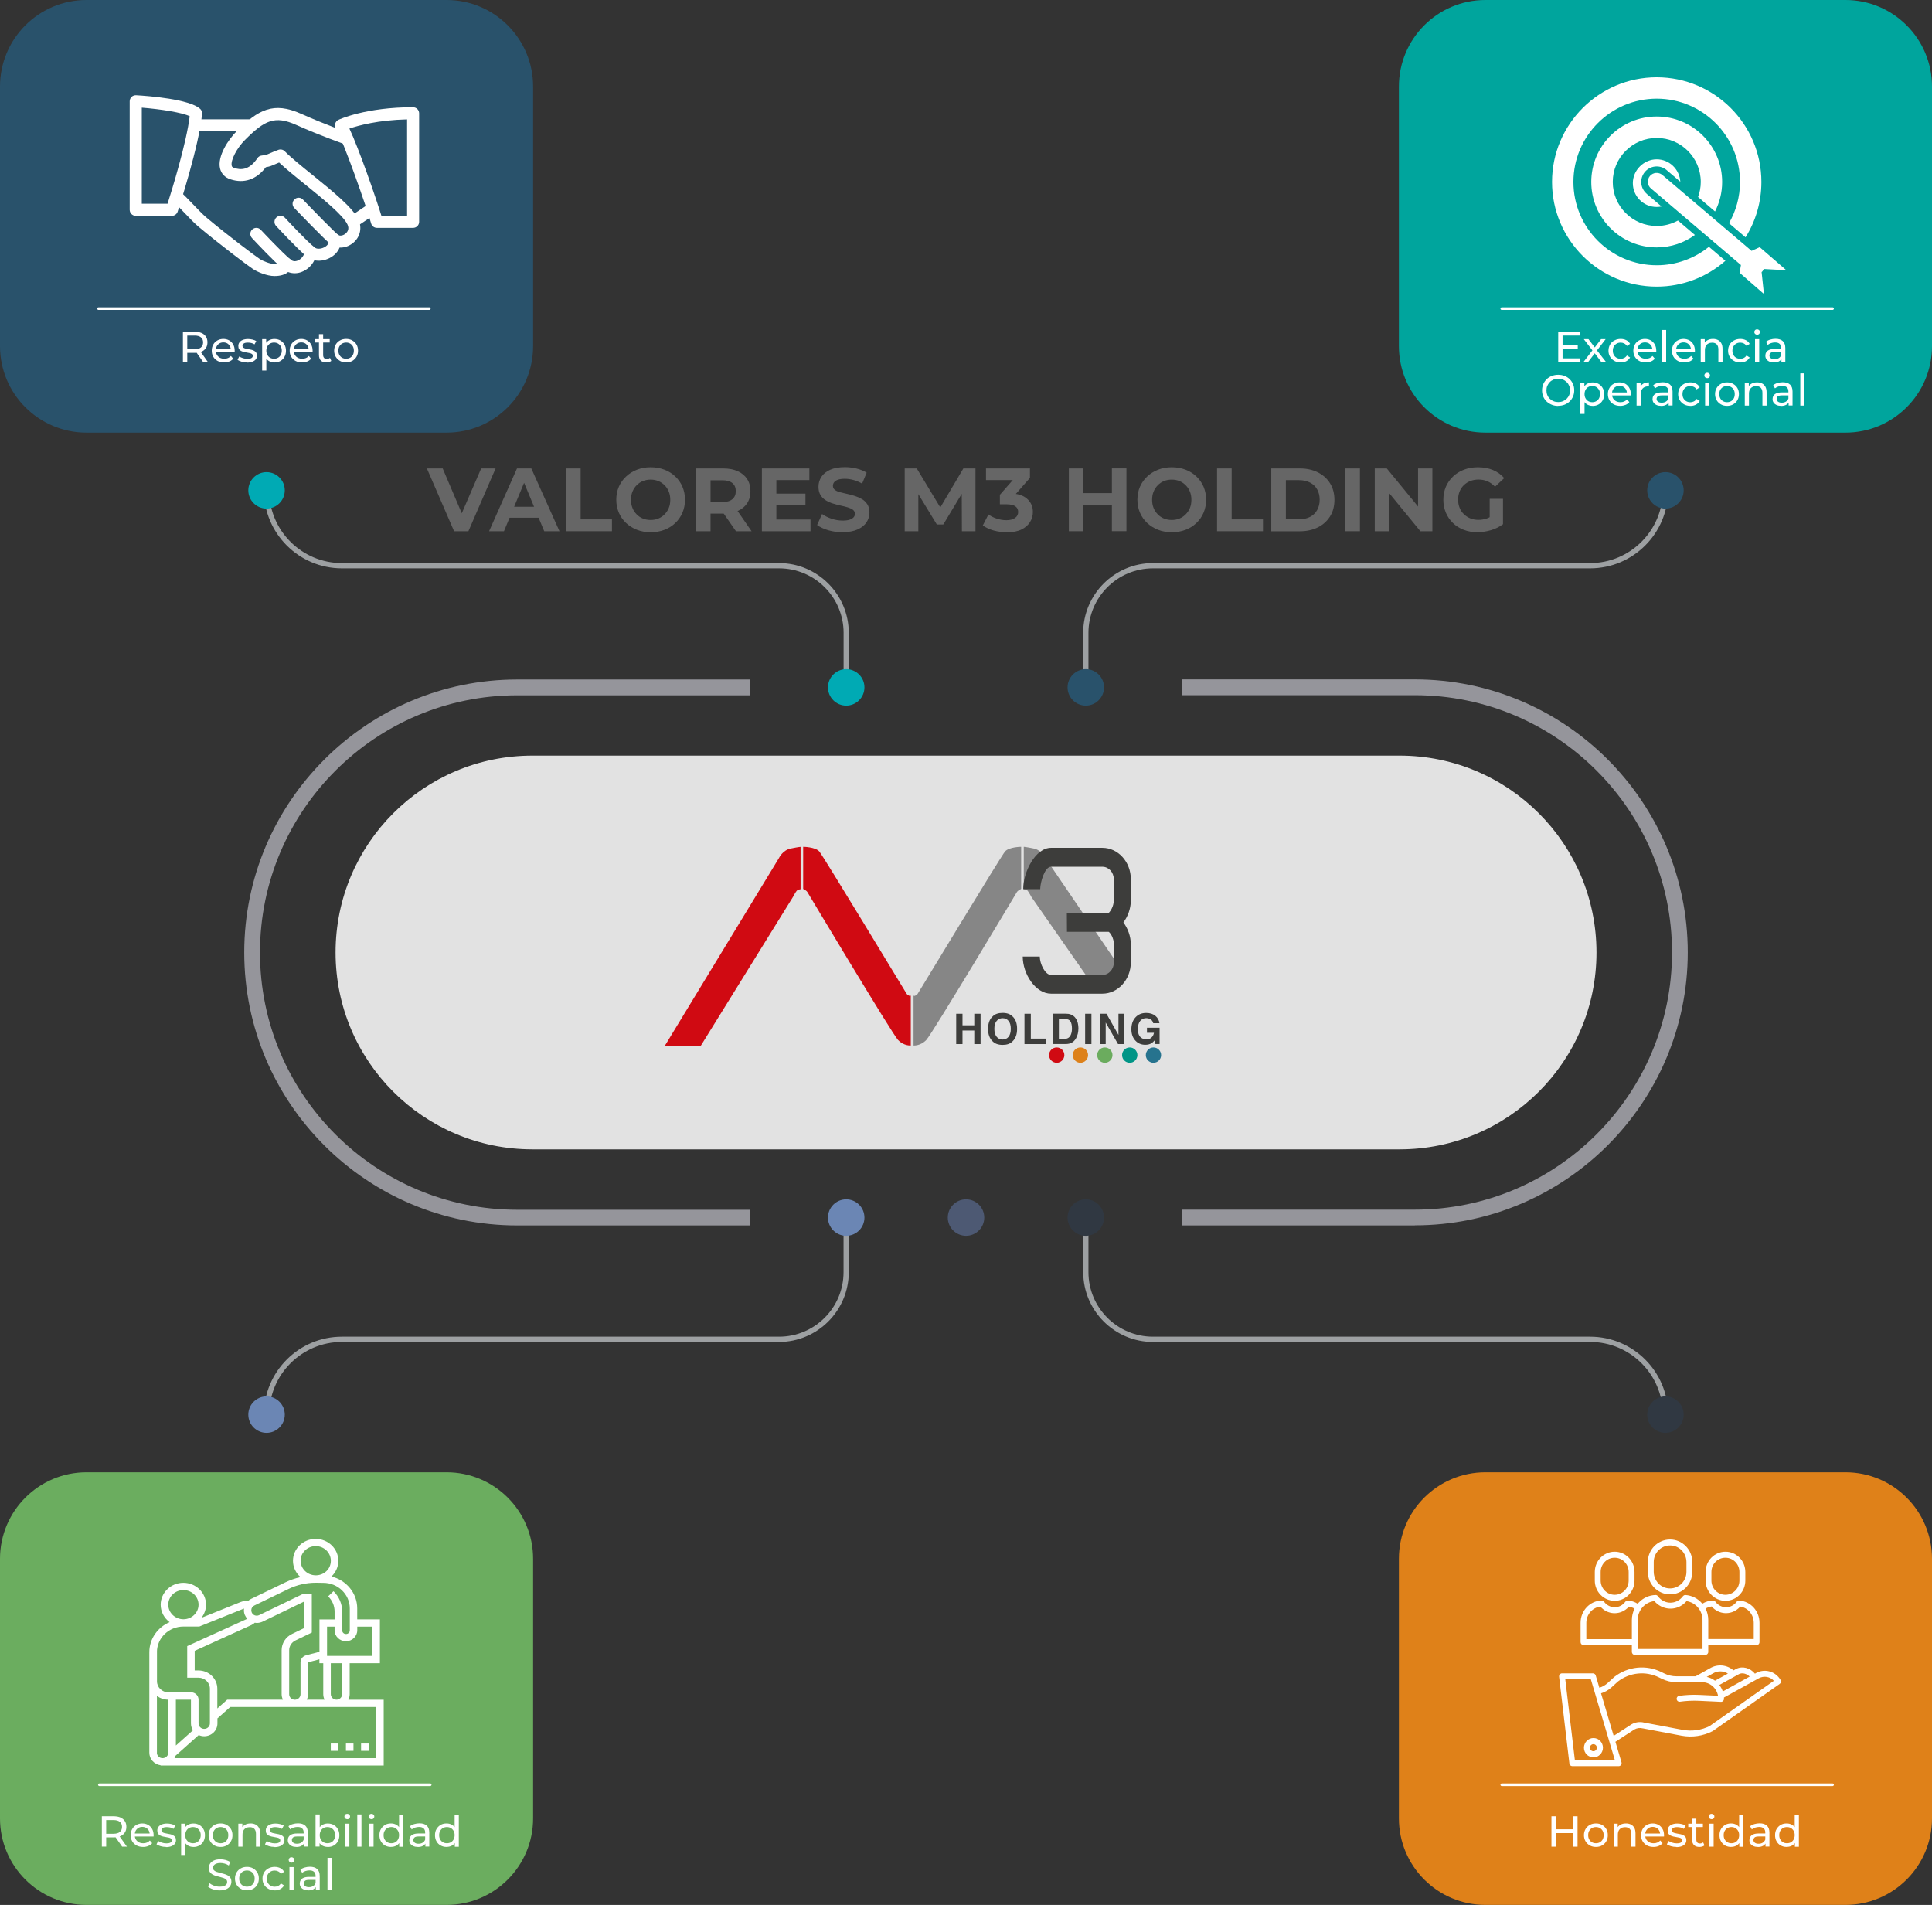 <svg xmlns="http://www.w3.org/2000/svg" id="Capa_2" viewBox="0 0 356.03 351.04"><rect x="0" y="0" width="356.03" height="351.04" fill="#333333" stroke="none"/><defs><style>.cls-1{fill:#4d5973;}.cls-2{fill:#9da0a2;}.cls-3{fill:#d00a12;}.cls-4{fill:#00aab4;}.cls-5{fill:#fff;}.cls-6{fill:#6bad5f;}.cls-7{fill:#29526b;}.cls-8{fill:#e2e2e2;}.cls-9{fill:#26738e;}.cls-10{fill:#95959b;}.cls-11{fill:#666;}.cls-12{fill:#303842;}.cls-13{fill:#3d3d3b;}.cls-14{fill:#868686;}.cls-15{fill:#6bac5e;}.cls-16{fill:#009586;}.cls-17{fill:#dd811a;}.cls-18{fill:#00a59d;}.cls-19{fill:#df8119;}.cls-20{fill:#6b86b4;}</style></defs><g id="Capa_1-2"><path class="cls-11" d="M83.68,97.89l-5.01-11.57h2.91l4.36,10.25h-1.7l4.43-10.25h2.66l-5.01,11.57h-2.65Z"></path><path class="cls-11" d="M90.13,97.89l5.14-11.57h2.64l5.19,11.57h-2.81l-4.25-10.22h1.08l-4.25,10.22h-2.74ZM92.72,95.41l.68-2.03h5.98l.69,2.03h-7.36Z"></path><path class="cls-11" d="M104.31,97.89v-11.57h2.69v9.39h5.77v2.18h-8.46Z"></path><path class="cls-11" d="M119.92,98.08c-.92,0-1.76-.15-2.53-.45-.77-.3-1.44-.72-2.02-1.26-.57-.54-1.02-1.17-1.33-1.9-.31-.73-.47-1.52-.47-2.38s.16-1.67.47-2.39c.31-.72.76-1.35,1.33-1.89.57-.54,1.24-.96,2.01-1.26.77-.3,1.61-.45,2.52-.45s1.75.15,2.52.44c.77.29,1.44.71,2.01,1.25.57.54,1.02,1.17,1.33,1.9.31.73.47,1.53.47,2.4s-.16,1.66-.47,2.39c-.31.73-.76,1.37-1.33,1.91-.57.54-1.24.96-2.01,1.25-.77.29-1.6.44-2.5.44ZM119.9,95.82c.52,0,.99-.09,1.43-.27.44-.18.82-.44,1.15-.78.33-.34.59-.73.77-1.17s.27-.94.27-1.5-.09-1.05-.27-1.5-.44-.84-.77-1.17c-.33-.34-.71-.6-1.15-.78-.44-.18-.91-.27-1.43-.27s-1,.09-1.44.27c-.44.18-.82.44-1.15.78-.33.34-.58.73-.76,1.17s-.27.94-.27,1.5.09,1.05.27,1.5.44.84.76,1.17c.32.34.71.6,1.15.78.44.18.92.27,1.44.27Z"></path><path class="cls-11" d="M128.25,97.89v-11.57h5.01c1.04,0,1.93.17,2.68.5.75.34,1.33.82,1.74,1.45.41.63.61,1.37.61,2.23s-.2,1.62-.61,2.24c-.41.62-.99,1.1-1.74,1.42-.75.33-1.64.49-2.68.49h-3.54l1.22-1.16v4.4h-2.69ZM130.94,93.79l-1.22-1.27h3.39c.82,0,1.43-.18,1.85-.53s.63-.85.63-1.49-.21-1.13-.63-1.48-1.04-.52-1.85-.52h-3.39l1.22-1.27v6.56ZM135.62,97.89l-2.91-4.2h2.88l2.91,4.2h-2.88Z"></path><path class="cls-11" d="M143.06,95.74h6.3v2.15h-8.96v-11.57h8.75v2.15h-6.08v7.27ZM142.86,90.96h5.57v2.1h-5.57v-2.1Z"></path><path class="cls-11" d="M155.31,98.08c-.93,0-1.82-.12-2.67-.37-.85-.25-1.54-.57-2.06-.97l.91-2.02c.49.35,1.07.64,1.75.87.68.23,1.37.34,2.07.34.53,0,.96-.06,1.28-.17.32-.11.56-.26.72-.44s.23-.39.23-.64c0-.31-.12-.55-.36-.74-.24-.18-.57-.33-.97-.45s-.84-.23-1.31-.33c-.47-.1-.95-.23-1.43-.38-.48-.15-.92-.35-1.32-.6s-.72-.57-.96-.98c-.24-.4-.36-.91-.36-1.51,0-.66.18-1.26.53-1.81.35-.55.89-.98,1.61-1.31.72-.32,1.63-.49,2.72-.49.73,0,1.45.09,2.16.26s1.33.43,1.86.76l-.84,2.02c-.52-.3-1.05-.52-1.6-.67s-1.08-.22-1.59-.22-.95.06-1.27.17c-.32.12-.55.27-.7.47-.15.2-.22.42-.22.66,0,.31.12.56.36.74.24.19.56.33.96.44.4.1.84.21,1.32.31.49.1.96.23,1.44.39.47.15.91.35,1.31.59.4.24.72.56.97.96s.37.9.37,1.5c0,.65-.18,1.25-.54,1.79-.36.54-.9.98-1.63,1.31-.73.33-1.64.5-2.73.5Z"></path><path class="cls-11" d="M166.72,97.89v-11.57h2.22l4.93,8.17h-1.17l4.83-8.17h2.23v11.57h-2.5l-.03-7.72h.5l-3.9,6.48h-1.19l-3.95-6.48h.54v7.72h-2.5Z"></path><path class="cls-11" d="M185.51,98.08c-.8,0-1.6-.11-2.38-.32-.78-.21-1.45-.53-2.02-.93l1.04-2.03c.44.32.95.58,1.53.77.58.19,1.17.29,1.78.29.67,0,1.2-.14,1.59-.41.38-.27.58-.64.58-1.1s-.17-.79-.51-1.04c-.34-.25-.89-.38-1.65-.38h-1.21v-1.75l3.21-3.67.3.96h-6.07v-2.15h8.1v1.74l-3.21,3.65-1.36-.78h.78c1.42,0,2.5.32,3.23.96.73.64,1.1,1.45,1.1,2.45,0,.66-.17,1.28-.52,1.85-.35.57-.87,1.03-1.58,1.38-.71.35-1.61.52-2.73.52Z"></path><path class="cls-11" d="M199.66,97.89h-2.69v-11.57h2.69v11.57ZM205.1,93.14h-5.65v-2.27h5.65v2.27ZM204.9,86.31h2.68v11.57h-2.68v-11.57Z"></path><path class="cls-11" d="M215.95,98.08c-.92,0-1.76-.15-2.53-.45-.77-.3-1.44-.72-2.02-1.26-.57-.54-1.02-1.17-1.33-1.9-.31-.73-.47-1.52-.47-2.38s.16-1.67.47-2.39c.31-.72.76-1.35,1.33-1.89.57-.54,1.24-.96,2.01-1.26.77-.3,1.61-.45,2.52-.45s1.75.15,2.52.44c.77.29,1.44.71,2.01,1.25.57.54,1.02,1.17,1.33,1.9.31.73.47,1.53.47,2.4s-.16,1.66-.47,2.39c-.31.73-.76,1.37-1.33,1.91-.57.54-1.24.96-2.01,1.25-.77.29-1.6.44-2.5.44ZM215.93,95.82c.52,0,.99-.09,1.43-.27.44-.18.82-.44,1.15-.78.33-.34.59-.73.77-1.17s.27-.94.27-1.5-.09-1.05-.27-1.5-.44-.84-.77-1.17c-.33-.34-.71-.6-1.15-.78-.44-.18-.91-.27-1.43-.27s-1,.09-1.44.27c-.44.18-.82.44-1.15.78-.33.34-.58.73-.76,1.17s-.27.94-.27,1.5.09,1.05.27,1.5.44.84.76,1.17c.32.34.71.6,1.15.78.44.18.92.27,1.44.27Z"></path><path class="cls-11" d="M224.28,97.89v-11.57h2.69v9.39h5.77v2.18h-8.46Z"></path><path class="cls-11" d="M234.27,97.89v-11.57h5.26c1.26,0,2.36.24,3.32.72.96.48,1.71,1.15,2.25,2.02s.81,1.88.81,3.05-.27,2.19-.81,3.05-1.29,1.54-2.25,2.02-2.07.72-3.32.72h-5.26ZM236.96,95.7h2.43c.77,0,1.44-.15,2.01-.44.57-.29,1.01-.71,1.32-1.26.31-.55.47-1.18.47-1.91s-.16-1.38-.47-1.92c-.31-.54-.75-.96-1.32-1.25-.57-.29-1.24-.44-2.01-.44h-2.43v7.21Z"></path><path class="cls-11" d="M247.92,97.89v-11.57h2.69v11.57h-2.69Z"></path><path class="cls-11" d="M253.34,97.89v-11.57h2.22l6.83,8.33h-1.07v-8.33h2.64v11.57h-2.21l-6.83-8.33h1.08v8.33h-2.65Z"></path><path class="cls-11" d="M272.29,98.08c-.92,0-1.76-.15-2.53-.44s-1.44-.71-2-1.25c-.56-.54-1-1.17-1.31-1.9-.31-.73-.47-1.53-.47-2.4s.16-1.67.47-2.4c.31-.73.76-1.36,1.33-1.9.57-.54,1.25-.96,2.02-1.25s1.62-.44,2.55-.44c1.02,0,1.95.17,2.77.51.82.34,1.51.84,2.08,1.49l-1.7,1.59c-.43-.45-.89-.79-1.39-1s-1.04-.32-1.64-.32c-.55,0-1.06.09-1.52.27-.46.18-.86.44-1.2.77-.34.33-.6.72-.78,1.17s-.27.95-.27,1.5.09,1.02.27,1.48c.18.46.44.85.78,1.18.34.33.73.59,1.19.78.46.19.96.28,1.51.28s1.04-.09,1.55-.26c.5-.18.99-.47,1.46-.88l1.52,1.93c-.64.48-1.37.85-2.2,1.1-.83.25-1.65.37-2.48.37ZM274.52,96.27v-4.35h2.45v4.7l-2.45-.35Z"></path><path class="cls-8" d="M257.91,139.24H98.12c-20.04,0-36.28,16.24-36.28,36.28s16.24,36.28,36.28,36.28h159.8c20.04,0,36.28-16.24,36.28-36.28s-16.24-36.28-36.28-36.28"></path><path class="cls-10" d="M260.72,225.82h-42.95v-2.91h42.95c26.14,0,47.4-21.26,47.4-47.4s-21.26-47.4-47.4-47.4h-42.95v-2.91h42.95c27.74,0,50.3,22.57,50.3,50.3s-22.57,50.3-50.3,50.3"></path><path class="cls-10" d="M138.26,225.82h-42.95c-27.74,0-50.3-22.57-50.3-50.3s22.57-50.3,50.3-50.3h42.95v2.91h-42.95c-26.14,0-47.4,21.26-47.4,47.4s21.26,47.4,47.4,47.4h42.95v2.91Z"></path><path class="cls-2" d="M306.91,261.16c-.27,0-.48-.22-.48-.48,0-7.39-6.01-13.39-13.39-13.39h-80.56c-7.09,0-12.86-5.77-12.86-12.86v-10.05c0-.27.22-.48.48-.48s.48.22.48.48v10.05c0,6.56,5.33,11.89,11.89,11.89h80.56c7.92,0,14.36,6.44,14.36,14.36,0,.27-.22.48-.48.48"></path><path class="cls-2" d="M49.12,261.16c-.27,0-.48-.22-.48-.48,0-7.92,6.44-14.36,14.36-14.36h80.56c6.56,0,11.89-5.33,11.89-11.89v-10.05c0-.27.22-.48.48-.48s.48.22.48.48v10.05c0,7.09-5.77,12.86-12.86,12.86H63c-7.39,0-13.39,6.01-13.39,13.39,0,.27-.22.48-.48.48"></path><path class="cls-19" d="M340.09,271.31h-66.36c-8.8,0-15.94,7.14-15.94,15.94v47.84c0,8.8,7.14,15.94,15.94,15.94h66.36c8.8,0,15.94-7.14,15.94-15.94v-47.84c0-8.8-7.14-15.94-15.94-15.94"></path><path class="cls-6" d="M82.3,271.31H15.94c-8.8,0-15.94,7.14-15.94,15.94v47.84c0,8.8,7.14,15.94,15.94,15.94h66.36c8.8,0,15.94-7.14,15.94-15.94v-47.84c0-8.8-7.14-15.94-15.94-15.94"></path><path class="cls-12" d="M310.27,260.68c0,1.86-1.51,3.36-3.36,3.36s-3.36-1.51-3.36-3.36,1.51-3.36,3.36-3.36,3.36,1.51,3.36,3.36"></path><path class="cls-20" d="M52.48,260.68c0,1.86-1.51,3.36-3.36,3.36s-3.36-1.51-3.36-3.36,1.51-3.36,3.36-3.36,3.36,1.51,3.36,3.36"></path><path class="cls-1" d="M181.38,224.37c0,1.86-1.51,3.36-3.36,3.36s-3.36-1.51-3.36-3.36,1.5-3.36,3.36-3.36,3.36,1.51,3.36,3.36"></path><path class="cls-12" d="M203.45,224.37c0,1.86-1.51,3.36-3.36,3.36s-3.36-1.51-3.36-3.36,1.5-3.36,3.36-3.36,3.36,1.51,3.36,3.36"></path><path class="cls-20" d="M159.3,224.37c0,1.86-1.51,3.36-3.36,3.36s-3.36-1.51-3.36-3.36,1.5-3.36,3.36-3.36,3.36,1.51,3.36,3.36"></path><path class="cls-2" d="M200.09,127.15c-.27,0-.48-.22-.48-.48v-10.05c0-7.09,5.77-12.86,12.86-12.86h80.56c7.39,0,13.4-6.01,13.4-13.39,0-.27.22-.48.48-.48s.48.22.48.48c0,7.92-6.44,14.36-14.36,14.36h-80.56c-6.56,0-11.89,5.33-11.89,11.89v10.05c0,.27-.22.48-.48.48"></path><path class="cls-2" d="M155.94,127.15c-.27,0-.48-.22-.48-.48v-10.05c0-6.56-5.33-11.89-11.89-11.89H63c-7.92,0-14.36-6.44-14.36-14.36,0-.27.22-.48.48-.48s.48.22.48.48c0,7.39,6.01,13.39,13.39,13.39h80.56c7.09,0,12.86,5.77,12.86,12.86v10.05c0,.27-.22.48-.48.48"></path><path class="cls-18" d="M340.09,0h-66.36c-8.8,0-15.94,7.14-15.94,15.94v47.84c0,8.8,7.14,15.94,15.94,15.94h66.36c8.8,0,15.94-7.14,15.94-15.94V15.94c0-8.8-7.14-15.94-15.94-15.94"></path><path class="cls-7" d="M82.3,0H15.94C7.14,0,0,7.14,0,15.94v47.84c0,8.8,7.14,15.94,15.94,15.94h66.36c8.8,0,15.94-7.14,15.94-15.94V15.94c0-8.8-7.14-15.94-15.94-15.94"></path><path class="cls-7" d="M310.27,90.36c0-1.86-1.51-3.36-3.36-3.36s-3.36,1.51-3.36,3.36,1.51,3.36,3.36,3.36,3.36-1.51,3.36-3.36"></path><path class="cls-4" d="M52.48,90.36c0-1.86-1.51-3.36-3.36-3.36s-3.36,1.51-3.36,3.36,1.51,3.36,3.36,3.36,3.36-1.51,3.36-3.36"></path><path class="cls-7" d="M203.45,126.67c0-1.86-1.51-3.36-3.36-3.36s-3.36,1.51-3.36,3.36,1.5,3.36,3.36,3.36,3.36-1.51,3.36-3.36"></path><path class="cls-4" d="M159.3,126.67c0-1.86-1.51-3.36-3.36-3.36s-3.36,1.51-3.36,3.36,1.5,3.36,3.36,3.36,3.36-1.51,3.36-3.36"></path><path class="cls-5" d="M79.12,57.11H18.15c-.13,0-.24-.11-.24-.24s.11-.24.24-.24h60.97c.13,0,.24.11.24.24s-.11.24-.24.24"></path><path class="cls-5" d="M337.71,57.11h-60.97c-.13,0-.24-.11-.24-.24s.11-.24.24-.24h60.97c.13,0,.24.11.24.24s-.11.24-.24.24"></path><path class="cls-5" d="M337.71,329.13h-60.97c-.13,0-.24-.11-.24-.24s.11-.24.24-.24h60.97c.13,0,.24.11.24.24s-.11.24-.24.24"></path><path class="cls-5" d="M79.27,329.13H18.31c-.13,0-.24-.11-.24-.24s.11-.24.24-.24h60.97c.13,0,.24.11.24.24s-.11.24-.24.24"></path><path class="cls-3" d="M122.52,192.71l21.03-34.6s.67-1.45,2.16-1.75c1.48-.3,1.82-.31,1.82-.31v7.81s-.49.05-.72.3c-.22.25-.67,1.11-.67,1.11l-16.98,27.41-6.65.03Z"></path><path class="cls-3" d="M148.01,163.81v-7.77s2.24.02,2.97.86c.73.84,15.75,25.69,15.87,25.86.34.52.2.43.57.66.36.23.42.02.42.02v9.22s-1.26.12-2.35-1.02c-1.09-1.14-16.6-27.08-16.6-27.08,0,0-.14-.31-.4-.47s-.49-.29-.49-.29"></path><path class="cls-14" d="M207.31,179.65l-14.67-21.55s-.67-1.45-2.16-1.75c-1.49-.3-1.82-.31-1.82-.31v7.81s.5.05.72.3c.22.25.67,1.11.67,1.11l12.09,17.35,5.17-2.96Z"></path><path class="cls-14" d="M188.18,163.81v-7.77s-2.24.02-2.97.86c-.73.84-15.75,25.69-15.87,25.86-.34.52-.2.43-.57.66-.36.23-.42.02-.42.02v9.22s1.26.12,2.35-1.02c1.09-1.14,16.59-27.08,16.59-27.08,0,0,.14-.31.4-.47.26-.16.49-.29.49-.29"></path><path class="cls-13" d="M196.6,168.25h7.69c.34-.31.96-1.24.96-2.35v-3.87c0-1.28-.93-2.31-2.11-2.31h-9.47c-1.15,0-1.98,2.89-1.98,4.13h-3.13c0-3.18,2.23-7.62,5.12-7.62h9.47c2.89,0,5.24,2.59,5.24,5.8v3.87c0,1.59-.59,3.04-1.37,4.08.77,1.04,1.37,2.49,1.37,4.08v3.25c0,3.21-2.36,5.8-5.24,5.8h-9.47c-2.88,0-5.21-3.66-5.21-6.84h3.14c0,1.28.96,3.39,2.08,3.39h9.47c1.18,0,2.11-1.07,2.11-2.35v-3.25c0-1.24-.68-2.18-.96-2.35h-7.69"></path><polygon class="cls-13" points="176.21 192.4 176.21 186.81 177.37 186.81 177.37 188.94 179.54 188.94 179.54 186.81 180.7 186.81 180.7 192.4 179.54 192.4 179.54 189.9 177.37 189.9 177.37 192.4 176.21 192.4"></polygon><path class="cls-13" d="M185.86,191.05c.27-.34.41-.83.41-1.46s-.13-1.11-.41-1.45c-.27-.34-.64-.51-1.1-.51s-.83.17-1.1.51c-.28.34-.42.83-.42,1.45s.14,1.11.42,1.46c.27.34.64.51,1.1.51s.83-.17,1.1-.51M186.59,191.9c-.42.44-1.03.65-1.83.65s-1.41-.22-1.83-.65c-.57-.53-.85-1.3-.85-2.3s.28-1.79.85-2.3c.42-.44,1.03-.65,1.83-.65s1.41.22,1.83.65c.56.51.84,1.28.84,2.3s-.28,1.77-.84,2.3"></path><polygon class="cls-13" points="188.79 186.81 189.96 186.81 189.96 191.39 192.75 191.39 192.75 192.4 188.79 192.4 188.79 186.81"></polygon><path class="cls-13" d="M195.13,187.78v3.65h1.08c.55,0,.94-.27,1.15-.82.12-.3.18-.65.18-1.07,0-.57-.09-1.01-.27-1.31-.18-.3-.53-.46-1.07-.46h-1.08ZM197.27,186.93c.39.13.71.36.95.71.2.28.33.58.4.9.07.32.11.63.11.92,0,.74-.15,1.37-.45,1.89-.4.7-1.03,1.04-1.87,1.04h-2.41v-5.59h2.41c.35,0,.64.04.87.12"></path><rect class="cls-13" x="199.97" y="186.81" width="1.16" height="5.59"></rect><polygon class="cls-13" points="202.67 186.81 203.9 186.81 206.11 190.71 206.11 186.81 207.2 186.81 207.2 192.4 206.03 192.4 203.76 188.43 203.76 192.4 202.67 192.4 202.67 186.81"></polygon><path class="cls-13" d="M212.52,188.55c-.09-.38-.31-.65-.65-.8-.19-.08-.4-.13-.64-.13-.45,0-.82.17-1.11.51-.29.34-.43.85-.43,1.53s.16,1.17.47,1.45c.31.29.67.43,1.07.43s.71-.11.96-.34c.25-.23.4-.52.46-.88h-1.29v-.93h2.33v3h-.77l-.12-.7c-.22.26-.43.45-.61.56-.31.19-.69.28-1.14.28-.74,0-1.35-.26-1.82-.77-.49-.52-.74-1.22-.74-2.11s.25-1.63.75-2.17c.5-.55,1.16-.82,1.97-.82.71,0,1.28.18,1.71.54.43.36.68.81.74,1.35h-1.15Z"></path><path class="cls-3" d="M196.14,194.43c0,.78-.63,1.41-1.41,1.41s-1.41-.63-1.41-1.41.63-1.41,1.41-1.41,1.41.63,1.41,1.41"></path><path class="cls-17" d="M200.51,194.43c0,.78-.63,1.41-1.41,1.41s-1.41-.63-1.41-1.41.63-1.41,1.41-1.41,1.41.63,1.41,1.41"></path><path class="cls-15" d="M205.01,194.43c0,.78-.63,1.41-1.41,1.41s-1.41-.63-1.41-1.41.63-1.41,1.41-1.41,1.41.63,1.41,1.41"></path><path class="cls-16" d="M209.6,194.43c0,.78-.63,1.41-1.41,1.41s-1.41-.63-1.41-1.41.63-1.41,1.41-1.41,1.41.63,1.41,1.41"></path><path class="cls-9" d="M213.97,194.43c0,.78-.63,1.41-1.41,1.41s-1.41-.63-1.41-1.41.63-1.41,1.41-1.41,1.41.63,1.41,1.41"></path><path class="cls-5" d="M57.94,45.57c-1.33-1.06-4.68-4.62-5.43-5.44-.42-.45-1.12-.48-1.57-.07-.45.42-.48,1.12-.07,1.57.04.04,4.03,4.35,5.68,5.67.2.16.45.24.69.24.33,0,.65-.14.87-.42.38-.48.31-1.18-.17-1.56"></path><path class="cls-5" d="M53.51,47.8c-1.59-1.34-4.83-4.79-5.46-5.46-.42-.45-1.12-.47-1.57-.05-.45.42-.47,1.12-.05,1.57.91.98,4.01,4.27,5.65,5.65.21.18.46.26.72.26.32,0,.63-.13.85-.39.4-.47.34-1.17-.13-1.57"></path><path class="cls-5" d="M66.02,40.4c-1.05-2.18-4.79-5.21-8.41-8.14-2.02-1.63-3.93-3.17-5.14-4.39-.3-.31-.76-.4-1.16-.26-.75.27-1.21.48-1.58.64-.56.25-.74.33-1.49.41-.33.03-.63.21-.81.49-1.57,2.35-3.2,2.15-4.29,1.79-.35-.12-.41-.26-.44-.41-.23-.98.94-3.25,2.46-4.76,3.61-3.61,5.47-4.52,9.41-2.76,4.46,2,8.93,3.56,8.98,3.57.59.2,1.21-.11,1.42-.68.2-.58-.11-1.21-.68-1.42-.04-.01-4.43-1.55-8.8-3.51-5.1-2.28-7.89-.78-11.89,3.22-1.52,1.52-3.58,4.6-3.05,6.85.23.96.9,1.67,1.91,2,2.52.83,4.82.04,6.53-2.23.71-.11,1.09-.27,1.67-.53.21-.09.45-.2.78-.33,1.27,1.19,2.99,2.58,4.79,4.04,3.27,2.64,6.97,5.64,7.8,7.37.41.86-.03,1.41-.33,1.67-.44.38-1.04.5-1.37.27-.36-.25-.83-.26-1.2-.04-.37.22-.58.64-.54,1.07.08.71-.57,1.11-.85,1.25-.71.36-1.45.3-1.73.04-.31-.29-.76-.37-1.15-.23-.39.15-.67.51-.71.94-.07.73-.61,1.43-1.31,1.7-.34.13-.83.21-1.28-.2-.28-.25-.66-.34-1.02-.26-.36.09-.65.35-.78.7-.04.11-.14.38-1.18.38-.74,0-2.07-.5-2.72-.93-.78-.51-5.67-4.16-9.9-7.7-.59-.5-1.62-1.57-2.53-2.52-.8-.84-1.54-1.6-1.92-1.92-.47-.4-1.17-.34-1.57.13-.4.47-.34,1.17.13,1.57.34.29,1.01.99,1.75,1.76.99,1.04,2.02,2.11,2.7,2.68,4.14,3.46,9.11,7.21,10.1,7.86.82.54,2.58,1.29,3.95,1.29,1.1,0,1.94-.25,2.52-.74.78.3,1.67.31,2.53-.03,1.01-.39,1.84-1.18,2.31-2.14.88.19,1.88.06,2.79-.4.89-.45,1.54-1.14,1.86-1.94.88.05,1.8-.27,2.55-.91,1.28-1.09,1.63-2.79.89-4.32"></path><path class="cls-5" d="M46.13,21.99h-10c-.61,0-1.11.5-1.11,1.11s.5,1.11,1.11,1.11h10c.61,0,1.11-.5,1.11-1.11s-.5-1.11-1.11-1.11"></path><path class="cls-5" d="M69.27,38.03c-.35-.51-1.03-.65-1.54-.3l-3.25,2.18c-.51.34-.64,1.03-.3,1.54.22.32.57.49.93.49.21,0,.43-.06.62-.19l3.25-2.18c.51-.34.64-1.03.3-1.54"></path><path class="cls-5" d="M62.38,43.34c-.8-.63-4.35-4.27-6.55-6.56-.42-.45-1.13-.46-1.57-.03-.44.42-.46,1.13-.03,1.57.57.6,5.61,5.85,6.78,6.77.2.16.45.24.69.24.33,0,.65-.15.88-.42.38-.48.3-1.18-.18-1.56"></path><path class="cls-5" d="M30.87,37.54h-4.74v-17.7c3.57.28,7.43.9,8.83,1.58-.59,4.87-3.25,13.52-4.08,16.12M36.89,20.07c-1.91-1.8-9.52-2.39-11.81-2.52-.32-.01-.61.09-.83.3-.22.21-.35.5-.35.81v20c0,.61.5,1.11,1.11,1.11h6.67c.48,0,.91-.31,1.06-.77.16-.5,3.99-12.25,4.5-18.03.03-.34-.1-.67-.34-.9"></path><path class="cls-5" d="M75.02,39.77h-4.73c-1.05-3.43-4.16-12.38-5.9-16.08,1.7-.58,5.34-1.57,10.63-1.69v17.77ZM76.13,19.76c-8.73,0-13.57,2.23-13.77,2.33-.29.14-.5.39-.59.69-.09.31-.04.63.12.9,1.37,2.21,5.67,14.49,6.5,17.49.13.48.57.82,1.07.82h6.67c.61,0,1.11-.5,1.11-1.11v-20c0-.62-.5-1.11-1.11-1.11"></path><path class="cls-5" d="M303.45,35.7c-1.2-1.02-1.34-2.82-.33-4.02.54-.64,1.34-1.01,2.17-1.01.68,0,1.33.24,1.85.68l2.51,2.14c-.14-2.3-2.03-4.13-4.36-4.13s-4.39,1.96-4.39,4.39,1.96,4.39,4.39,4.39c.31,0,.61-.03.9-.09l-2.75-2.34Z"></path><path class="cls-5" d="M314.92,45.48c-2.63,2.12-5.98,3.4-9.62,3.4-8.46,0-15.35-6.89-15.35-15.35s6.88-15.35,15.35-15.35,15.35,6.89,15.35,15.35c0,2.77-.75,5.36-2.03,7.6l3.05,2.6c1.85-2.96,2.92-6.45,2.92-10.2,0-10.64-8.66-19.29-19.29-19.29s-19.29,8.66-19.29,19.29,8.65,19.29,19.29,19.29c4.84,0,9.27-1.8,12.66-4.76l-3.05-2.59Z"></path><path class="cls-5" d="M309.21,40.64c-1.16.64-2.49,1-3.9,1-4.47,0-8.11-3.64-8.11-8.11s3.64-8.11,8.11-8.11,8.11,3.64,8.11,8.11c0,.97-.18,1.9-.5,2.77l3.13,2.67c.83-1.64,1.31-3.48,1.31-5.44,0-6.65-5.41-12.06-12.06-12.06s-12.06,5.41-12.06,12.06,5.41,12.06,12.06,12.06c2.63,0,5.05-.85,7.04-2.29l-3.13-2.67Z"></path><path class="cls-5" d="M324.75,50.04c.12-.14.21-.31.27-.47l4.17.23-4.91-4.25-1.5.68-16.43-13.98c-.69-.58-1.72-.5-2.3.18-.58.69-.5,1.72.19,2.3l16.58,14.11-.24,1.43,4.48,3.91-.43-4.04s.07-.06.11-.1"></path><path class="cls-5" d="M69.32,323.99h-37.17c.07-.13.12-.27.16-.42l4.31-3.84c.31.14.65.22,1.01.22,1.35,0,2.44-1.06,2.44-2.36v-.93l2.36-2.1h26.9v9.43ZM28.92,322.98v-10.46c.58.43,1.3.69,2.09.69v9.77c0,.56-.47,1.01-1.05,1.01s-1.05-.45-1.05-1.01M32.4,313.21h2.79v4.38c0,.45.13.88.38,1.25l-3.16,2.82v-8.45ZM28.92,304.45c0-2.6,2.19-4.72,4.88-4.72h2.93l8.17-3.29s.05-.01.07-.02c-.01.11-.02.22-.02.33,0,.6.24,1.14.63,1.55l-11.08,5.04v5.82h2.09c1.15,0,2.09.91,2.09,2.02v6.4c0,.56-.47,1.01-1.05,1.01-.28,0-.54-.1-.74-.3-.2-.19-.3-.44-.3-.71v-4.38c0-.74-.62-1.35-1.39-1.35h-4.18c-1.15,0-2.09-.91-2.09-2.02v-5.39ZM31.01,295.7c0-1.49,1.25-2.69,2.79-2.69s2.79,1.21,2.79,2.69-1.25,2.69-2.79,2.69-2.79-1.21-2.79-2.69M36.58,307.82h-.7v-3.61l10.46-4.76c.23-.1.43-.25.61-.42.12.02.24.04.37.04.37,0,.74-.09,1.07-.24l7.69-3.72v4.89l-2.25,1.09c-1.19.57-1.93,1.73-1.93,3.01v8.1c0,.36.09.7.24,1.01h-10.27l-1.82,1.62v-3.64c0-1.86-1.56-3.37-3.48-3.37M46.88,295.85l6.33-3.06c1.53-.74,3.25-1.13,4.97-1.13.06,0,.12,0,.18,0l1.22.02c2.69,0,4.88,2.12,4.88,4.72v4.04c0,.37-.31.67-.7.67s-.7-.3-.7-.67v-3.47c0-1.41-.57-2.74-1.6-3.75l-.99.95c.77.75,1.19,1.74,1.19,2.8v1.45h-2.79v5.96l-2.46.65c-.61.16-1.03.69-1.03,1.3v5.88c0,.56-.47,1.01-1.05,1.01s-1.04-.45-1.04-1.01v-8.1c0-.77.44-1.46,1.15-1.81l3.02-1.46v-7.15h-1.56l-8.15,3.94c-.14.07-.29.1-.45.1-.55,0-.99-.43-.99-1.01,0-.37.21-.7.55-.86M55.39,287.61c0-1.49,1.25-2.7,2.79-2.7s2.79,1.21,2.79,2.7-1.19,2.63-2.68,2.68h-.09s0,0,0,0c0,0,0,0-.01,0-1.54,0-2.79-1.21-2.79-2.69M68.63,299.75v5.39h-8.36v-5.39h1.39v.67c0,1.11.94,2.02,2.09,2.02s2.09-.91,2.09-2.02v-.67h2.79ZM59.57,306.49v5.71c0,.36.09.7.24,1.01h-3.28c.15-.31.24-.65.24-1.01v-5.88l2.09-.55v.72h.7ZM63.05,312.2c0,.56-.47,1.01-1.04,1.01s-1.05-.45-1.05-1.01v-5.71h2.09v5.71ZM64.2,313.21c.15-.31.24-.65.24-1.01v-5.71h5.57v-8.08h-4.18v-2.02c0-2.84-2.03-5.22-4.75-5.88.78-.74,1.27-1.76,1.27-2.89,0-2.23-1.88-4.04-4.18-4.04s-4.18,1.81-4.18,4.04c0,1.19.54,2.26,1.39,3-.97.21-1.91.54-2.8.97l-6.33,3.06c-.22.11-.42.25-.59.41-.42-.06-.88-.02-1.31.15l-7.22,2.91c.52-.68.84-1.51.84-2.41,0-2.23-1.88-4.04-4.18-4.04s-4.18,1.81-4.18,4.04c0,1.31.65,2.47,1.65,3.21-2.2.94-3.74,3.07-3.74,5.54v18.52c0,1.18.9,2.15,2.08,2.32v.04h41.11v-12.12h-6.51Z"></path><rect class="cls-5" x="66.54" y="321.29" width="1.39" height="1.35"></rect><rect class="cls-5" x="63.75" y="321.29" width="1.39" height="1.35"></rect><rect class="cls-5" x="60.96" y="321.29" width="1.39" height="1.35"></rect><path class="cls-5" d="M315.08,318.06c-1.55.78-3.3,1.02-5,.71l-7.11-1.34c-.78-.2-1.61-.08-2.31.32,0,0-.02,0-.02.01l-3.27,2.12-2.33-7.84c.72-.22,1.38-.6,1.94-1.11l1.16-1.06c2.2-1.7,5.14-1.99,7.61-.75l.49.24c.84.41,1.76.63,2.68.63h4.74c1.44,0,2.67,1.05,2.94,2.5l-3.44-.16c-1.25-.06-2.5,0-3.74.18-.29.04-.49.32-.45.62.04.29.31.5.59.46,1.17-.17,2.36-.22,3.54-.17l4.04.19h.02c.29,0,.53-.24.53-.54,0-.09,0-.18,0-.26l.55-.3,5.86-3.24c.93-.51,2.07-.33,2.79.46l-11.84,8.34ZM290.22,324.37l-1.77-14.92h4.71l4.43,14.92h-7.37ZM315.66,308.37s0,0,.01,0c.85-.51,1.91-.5,2.75.03l-2.38,1.31c-.45-.34-.97-.58-1.52-.7l1.13-.63ZM320.45,308.5c.65-.33,1.46-.06,1.98.45l-4.67,2.59-.28.15c-.15-.43-.36-.83-.64-1.19l3.6-1.99ZM323.61,308.3l-.21.12c-.85-1.06-2.32-1.47-3.44-.88,0,0,0,0-.01,0l-.5.27c-1.21-1.05-2.94-1.21-4.31-.4l-2.67,1.49h-3.55c-.77,0-1.53-.18-2.22-.52l-.49-.24c-2.84-1.42-6.21-1.08-8.73.88-.01,0-.02.02-.03.03l-1.18,1.08c-.45.41-.97.71-1.54.88l-.67-2.26c-.07-.23-.27-.39-.51-.39h-5.71c-.29,0-.53.24-.53.54,0,.02,0,.04,0,.07l1.9,16.01c.03.27.26.48.53.48h8.56c.29,0,.53-.24.53-.54,0-.05,0-.11-.02-.16l-1.12-3.79,3.5-2.27c.47-.27,1.02-.34,1.54-.2.01,0,.02,0,.03,0l7.12,1.35c1.94.36,3.93.07,5.7-.83.02-.01.04-.02.07-.04l12.32-8.68c.23-.16.3-.48.15-.73-.93-1.59-2.92-2.15-4.51-1.27"></path><path class="cls-5" d="M293.63,321.41c.35,0,.64.29.64.65s-.29.65-.64.65-.64-.29-.64-.65c0-.36.29-.65.64-.65h0ZM291.89,322.06c0,.99.78,1.78,1.75,1.78s1.75-.8,1.75-1.78-.78-1.78-1.75-1.78c-.96,0-1.74.8-1.75,1.78"></path><path class="cls-5" d="M304.75,289.65v-1.81c0-1.7,1.37-3.06,3.03-3.05,1.65,0,2.99,1.37,3,3.05v1.81c0,1.7-1.37,3.06-3.03,3.06-1.65,0-2.99-1.37-3-3.06M311.86,289.65v-1.81c-.01-2.3-1.85-4.16-4.12-4.15-2.25.01-4.07,1.86-4.08,4.15v1.81c.01,2.3,1.85,4.16,4.12,4.15,2.25-.01,4.07-1.86,4.08-4.15"></path><path class="cls-5" d="M292.33,302.05v-3.01c0-1.53,1.12-2.81,2.59-2.99,1.28,1.5,3.49,1.64,4.95.32.11-.1.21-.2.3-.31.37.06.72.18,1.04.38-.32.65-.49,1.37-.49,2.1v3.52h-8.39ZM304.86,295.03c1.42,1.69,3.9,1.88,5.54.42.14-.12.27-.26.39-.4,1.69.24,2.95,1.73,2.95,3.49v5.33h-11.95v-5.33c.01-1.8,1.33-3.31,3.07-3.5M315.44,296.04c1.28,1.5,3.49,1.64,4.95.32.11-.1.21-.2.3-.31,1.43.22,2.49,1.49,2.49,2.98v3.01h-8.38v-3.52c0-.73-.17-1.45-.49-2.1.35-.21.73-.34,1.13-.39M301.26,304.96h13.01c.29,0,.53-.25.53-.55v-1.26h8.91c.29,0,.53-.24.53-.55v-3.56c0-2.17-1.63-3.96-3.73-4.1-.28-.02-.43.16-.55.31-.85,1.08-2.39,1.23-3.43.35-.16-.13-.3-.28-.42-.45-.1-.14-.27-.23-.44-.22-.69.02-1.37.22-1.96.59-.79-.94-1.91-1.52-3.12-1.6-.27-.01-.41.16-.55.33-1,1.26-2.8,1.45-4.03.42-.18-.15-.35-.33-.49-.53-.1-.14-.27-.23-.44-.22-1.17.03-2.27.53-3.09,1.39-.07.07-.13.14-.19.22-.55-.35-1.17-.55-1.81-.59-.28-.02-.43.16-.55.31-.85,1.08-2.39,1.23-3.43.35-.16-.13-.3-.28-.42-.45-.1-.14-.27-.23-.44-.22-2.16.06-3.88,1.88-3.88,4.11v3.56c0,.3.24.55.53.55h8.92v1.26c0,.3.24.55.53.55"></path><path class="cls-5" d="M315.38,291.26v-1.59c0-1.45,1.15-2.62,2.58-2.62s2.58,1.18,2.58,2.62h0v1.59c0,1.45-1.16,2.62-2.58,2.62-1.42,0-2.58-1.17-2.58-2.62h0ZM321.63,291.26v-1.59c0-2.06-1.64-3.73-3.66-3.73s-3.66,1.67-3.66,3.73v1.59c0,2.06,1.64,3.73,3.66,3.73s3.66-1.67,3.66-3.73"></path><path class="cls-5" d="M294.97,291.26v-1.59c0-1.45,1.15-2.62,2.58-2.62s2.58,1.18,2.58,2.62h0v1.59c0,1.45-1.16,2.62-2.58,2.62-1.42,0-2.58-1.17-2.58-2.62h0ZM301.21,291.26v-1.59c0-2.06-1.64-3.73-3.66-3.73s-3.66,1.67-3.66,3.73v1.59c0,2.06,1.64,3.73,3.66,3.73s3.66-1.67,3.66-3.73"></path><path class="cls-5" d="M33.71,66.74v-5.6h2.18c.49,0,.91.08,1.26.23.35.15.61.38.8.67.19.29.28.64.28,1.05s-.09.75-.28,1.04-.45.51-.8.67-.77.23-1.26.23h-1.74l.36-.37v2.07h-.8ZM34.51,64.75l-.36-.39h1.72c.51,0,.9-.11,1.16-.33s.4-.53.4-.93-.13-.71-.4-.93c-.26-.22-.65-.33-1.16-.33h-1.72l.36-.4v3.31ZM37.45,66.74l-1.42-2.03h.86l1.44,2.03h-.87Z"></path><path class="cls-5" d="M41.3,66.79c-.45,0-.85-.09-1.2-.28s-.61-.44-.8-.77-.28-.7-.28-1.12.09-.79.28-1.12c.18-.33.44-.58.76-.76.32-.18.69-.28,1.09-.28s.77.09,1.09.27c.31.18.56.44.74.76.18.33.27.71.27,1.15,0,.03,0,.07,0,.11,0,.04,0,.08-.01.12h-3.61v-.55h3.21l-.31.19c0-.27-.05-.51-.17-.73-.12-.21-.28-.38-.48-.5-.21-.12-.44-.18-.72-.18s-.5.06-.71.18c-.21.12-.37.29-.49.5-.12.22-.18.46-.18.74v.13c0,.28.07.53.2.76.13.22.31.39.55.52.23.12.5.18.81.18.25,0,.48-.04.68-.13.21-.09.38-.21.54-.38l.42.5c-.19.22-.43.4-.72.51s-.6.18-.96.18Z"></path><path class="cls-5" d="M45.52,66.79c-.35,0-.69-.05-1-.14-.32-.1-.57-.21-.75-.35l.32-.61c.18.12.41.23.67.31.27.09.54.13.82.13.36,0,.61-.05.77-.15.16-.1.24-.24.24-.42,0-.13-.05-.24-.14-.31-.1-.07-.22-.13-.38-.17-.16-.04-.33-.07-.52-.1s-.38-.07-.58-.11c-.19-.05-.37-.11-.53-.19-.16-.08-.29-.2-.38-.34-.1-.15-.14-.34-.14-.59s.07-.48.22-.67c.14-.19.35-.34.61-.44.26-.1.58-.16.94-.16.28,0,.56.03.84.1.29.07.52.16.7.28l-.33.61c-.19-.13-.39-.22-.6-.26-.21-.05-.42-.07-.62-.07-.34,0-.59.05-.75.16s-.25.25-.25.42c0,.14.05.25.15.33s.23.14.38.18c.16.04.33.08.52.11.19.03.38.07.58.11.19.05.37.11.52.19s.29.19.38.34.15.34.15.58c0,.26-.08.48-.22.66s-.36.33-.63.44c-.27.1-.6.16-.98.16Z"></path><path class="cls-5" d="M48.31,68.29v-5.79h.74v1.14l-.05.98.08.98v2.68h-.77ZM50.56,66.79c-.35,0-.67-.08-.96-.24-.29-.16-.52-.4-.7-.72-.17-.32-.26-.72-.26-1.2s.08-.88.25-1.2c.17-.32.4-.56.69-.72s.62-.24.98-.24c.42,0,.78.09,1.1.27.32.18.57.43.76.76s.28.7.28,1.13-.09.81-.28,1.14-.44.58-.76.76c-.32.18-.69.27-1.1.27ZM50.5,66.11c.27,0,.52-.06.73-.18.22-.12.39-.3.51-.52.12-.23.19-.49.19-.79s-.06-.57-.19-.79c-.13-.22-.3-.39-.51-.52-.22-.12-.46-.18-.73-.18s-.51.06-.72.18c-.22.12-.39.29-.51.52-.12.22-.19.48-.19.79s.06.56.19.79.3.4.51.52c.22.12.46.18.72.18Z"></path><path class="cls-5" d="M55.66,66.79c-.45,0-.85-.09-1.2-.28s-.61-.44-.8-.77-.28-.7-.28-1.12.09-.79.28-1.12c.18-.33.44-.58.76-.76.32-.18.69-.28,1.09-.28s.77.09,1.09.27c.31.18.56.44.74.76.18.33.27.71.27,1.15,0,.03,0,.07,0,.11,0,.04,0,.08-.01.12h-3.61v-.55h3.21l-.31.19c0-.27-.05-.51-.17-.73-.12-.21-.28-.38-.48-.5-.21-.12-.44-.18-.72-.18s-.5.06-.71.18c-.21.12-.37.29-.49.5-.12.22-.18.46-.18.74v.13c0,.28.07.53.2.76.13.22.31.39.55.52.23.12.5.18.81.18.25,0,.48-.04.68-.13.21-.09.38-.21.54-.38l.42.5c-.19.22-.43.4-.72.51s-.6.18-.96.18Z"></path><path class="cls-5" d="M58.06,63.13v-.63h2.7v.63h-2.7ZM60.12,66.79c-.43,0-.76-.11-.99-.34-.24-.23-.35-.56-.35-.98v-3.89h.77v3.86c0,.23.06.41.17.53.11.12.28.18.49.18.24,0,.44-.07.6-.2l.24.55c-.12.1-.26.18-.42.22-.16.05-.33.07-.51.07Z"></path><path class="cls-5" d="M63.79,66.79c-.42,0-.8-.09-1.13-.28s-.6-.44-.79-.77-.29-.7-.29-1.12.1-.79.29-1.12.45-.58.78-.76c.33-.19.71-.28,1.14-.28s.8.09,1.13.28.59.44.78.76c.19.33.28.7.28,1.12s-.09.79-.28,1.12-.45.58-.78.77-.71.28-1.13.28ZM63.79,66.11c.27,0,.52-.06.73-.18.22-.12.38-.3.51-.52.12-.23.18-.49.18-.79s-.06-.57-.18-.79c-.12-.22-.29-.39-.51-.52-.22-.12-.46-.18-.73-.18s-.51.06-.73.18c-.21.12-.38.29-.51.52-.13.22-.19.48-.19.79s.06.56.19.79.3.4.51.52c.21.12.46.18.73.18Z"></path><path class="cls-5" d="M18.77,340.3v-5.6h2.18c.49,0,.91.08,1.26.23.35.16.61.38.8.67.19.29.28.64.28,1.05s-.09.75-.28,1.04c-.19.29-.45.51-.8.67-.35.15-.77.23-1.26.23h-1.74l.36-.37v2.07h-.8ZM19.57,338.31l-.36-.39h1.72c.51,0,.9-.11,1.16-.33s.4-.53.4-.93-.13-.71-.4-.93-.65-.33-1.16-.33h-1.72l.36-.4v3.31ZM22.51,340.3l-1.42-2.03h.86l1.44,2.03h-.87Z"></path><path class="cls-5" d="M26.36,340.35c-.45,0-.85-.09-1.2-.28-.34-.19-.61-.44-.8-.77s-.28-.7-.28-1.12.09-.79.28-1.12c.18-.33.44-.58.76-.76.32-.18.69-.28,1.09-.28s.77.09,1.09.27.56.44.74.76.27.71.27,1.15c0,.03,0,.07,0,.11,0,.04,0,.08-.01.12h-3.61v-.55h3.21l-.31.19c0-.27-.05-.51-.17-.73-.12-.21-.28-.38-.48-.5s-.44-.18-.72-.18-.5.06-.71.18-.37.29-.49.5-.18.46-.18.74v.13c0,.28.07.54.2.76.13.22.31.39.55.52.23.12.5.18.81.18.25,0,.48-.04.68-.13.21-.08.38-.21.54-.38l.42.5c-.19.22-.43.39-.72.51s-.6.18-.96.18Z"></path><path class="cls-5" d="M30.59,340.35c-.35,0-.69-.05-1-.14-.32-.1-.57-.21-.75-.35l.32-.61c.18.12.41.23.67.31.27.09.54.13.82.13.36,0,.61-.05.77-.15.16-.1.24-.24.24-.42,0-.13-.05-.24-.14-.31-.1-.08-.22-.13-.38-.17-.16-.04-.33-.07-.52-.1-.19-.03-.38-.07-.58-.11-.19-.05-.37-.11-.53-.19-.16-.08-.29-.2-.38-.34-.1-.15-.14-.34-.14-.59s.07-.48.22-.67c.14-.19.35-.34.61-.44.26-.1.58-.16.94-.16.28,0,.56.03.84.1.29.07.52.16.7.28l-.33.61c-.19-.13-.39-.22-.6-.26s-.42-.07-.62-.07c-.34,0-.59.05-.75.16s-.25.25-.25.42c0,.14.05.25.15.33s.23.14.38.18c.16.04.33.08.52.11.19.03.38.07.58.11.19.04.37.11.52.19s.29.19.38.34c.1.14.15.34.15.58,0,.26-.08.48-.22.66s-.36.33-.63.44c-.27.1-.6.16-.98.16Z"></path><path class="cls-5" d="M33.38,341.85v-5.79h.74v1.14l-.05.98.08.98v2.68h-.77ZM35.63,340.35c-.35,0-.67-.08-.96-.24-.29-.16-.52-.4-.7-.72-.17-.32-.26-.72-.26-1.2s.08-.88.25-1.2c.17-.32.4-.56.69-.72s.62-.24.98-.24c.42,0,.78.09,1.1.27s.57.43.76.76.28.7.28,1.13-.09.81-.28,1.14c-.19.33-.44.58-.76.76-.32.18-.69.27-1.1.27ZM35.56,339.67c.27,0,.52-.06.73-.18.22-.12.39-.3.51-.52.12-.23.19-.49.19-.79s-.06-.57-.19-.79c-.13-.22-.3-.39-.51-.52-.22-.12-.46-.18-.73-.18s-.51.06-.72.18c-.22.12-.39.29-.51.52-.12.22-.19.48-.19.79s.06.56.19.79.3.4.51.52c.22.12.46.18.72.18Z"></path><path class="cls-5" d="M40.65,340.35c-.42,0-.8-.09-1.13-.28-.33-.19-.6-.44-.79-.77s-.29-.7-.29-1.12.1-.79.29-1.12c.19-.32.45-.58.78-.76.33-.19.71-.28,1.14-.28s.8.09,1.13.28c.33.18.59.44.78.76s.28.7.28,1.12-.09.79-.28,1.12-.45.58-.78.77c-.33.19-.71.28-1.13.28ZM40.65,339.67c.27,0,.52-.06.73-.18.22-.12.38-.3.51-.52.12-.23.18-.49.18-.79s-.06-.57-.18-.79c-.12-.22-.29-.39-.51-.52-.22-.12-.46-.18-.73-.18s-.51.06-.73.18c-.21.12-.38.29-.51.52-.13.22-.19.48-.19.79s.06.56.19.79.3.4.51.52c.21.12.46.18.73.18Z"></path><path class="cls-5" d="M46.18,336.02c.35,0,.65.07.92.2.26.13.47.34.62.61.15.27.22.62.22,1.03v2.44h-.77v-2.35c0-.41-.1-.72-.3-.93-.2-.21-.48-.31-.84-.31-.27,0-.51.05-.71.16-.2.11-.36.26-.47.47s-.16.47-.16.78v2.18h-.77v-4.24h.74v1.14l-.12-.3c.14-.28.35-.49.64-.65s.62-.23,1.01-.23Z"></path><path class="cls-5" d="M50.58,340.35c-.35,0-.69-.05-1-.14-.32-.1-.57-.21-.75-.35l.32-.61c.18.12.41.23.67.31.27.09.54.13.82.13.36,0,.61-.05.77-.15.16-.1.24-.24.24-.42,0-.13-.05-.24-.14-.31-.1-.08-.22-.13-.38-.17-.16-.04-.33-.07-.52-.1-.19-.03-.38-.07-.58-.11-.19-.05-.37-.11-.53-.19-.16-.08-.29-.2-.38-.34-.1-.15-.14-.34-.14-.59s.07-.48.22-.67c.14-.19.35-.34.61-.44.26-.1.58-.16.94-.16.28,0,.56.03.84.1.29.07.52.16.7.28l-.33.61c-.19-.13-.39-.22-.6-.26s-.42-.07-.62-.07c-.34,0-.59.05-.75.16s-.25.25-.25.42c0,.14.05.25.15.33s.23.14.38.18c.16.04.33.08.52.11.19.03.38.07.58.11.19.04.37.11.52.19s.29.19.38.34c.1.14.15.34.15.58,0,.26-.08.48-.22.66s-.36.33-.63.44c-.27.1-.6.16-.98.16Z"></path><path class="cls-5" d="M54.61,340.35c-.31,0-.59-.05-.83-.16-.24-.11-.42-.25-.55-.44s-.19-.4-.19-.64.05-.44.16-.62c.11-.19.29-.34.54-.45.25-.11.58-.17,1-.17h1.34v.55h-1.31c-.38,0-.64.06-.78.19-.13.13-.2.28-.2.46,0,.21.08.38.25.5.17.13.39.19.69.19s.54-.06.76-.19c.22-.13.37-.31.47-.56l.15.53c-.1.25-.28.45-.54.6-.26.15-.58.22-.97.22ZM56,340.3v-.9l-.04-.17v-1.53c0-.33-.09-.58-.28-.76s-.47-.27-.85-.27c-.25,0-.5.04-.74.12-.24.08-.44.19-.61.33l-.32-.58c.22-.18.48-.31.79-.4.31-.09.63-.14.96-.14.58,0,1.03.14,1.34.42.31.28.47.71.47,1.3v2.56h-.73Z"></path><path class="cls-5" d="M58.15,340.3v-5.94h.77v2.82l-.08.98.05.98v1.14h-.74ZM60.4,340.35c-.36,0-.69-.08-.98-.24-.29-.16-.52-.4-.69-.72s-.25-.72-.25-1.2.09-.88.26-1.2c.17-.32.41-.56.7-.72.29-.16.61-.24.96-.24.42,0,.78.09,1.1.27s.57.43.76.76.28.7.28,1.13-.09.81-.28,1.14c-.19.33-.44.58-.76.76-.32.18-.69.27-1.1.27ZM60.34,339.67c.27,0,.52-.06.73-.18.22-.12.39-.3.51-.52.12-.23.19-.49.19-.79s-.06-.57-.19-.79c-.13-.22-.3-.39-.51-.52-.22-.12-.46-.18-.73-.18s-.51.06-.72.18c-.22.12-.39.29-.51.52-.12.22-.19.48-.19.79s.06.56.19.79.3.4.51.52c.22.12.46.18.72.18Z"></path><path class="cls-5" d="M63.99,335.24c-.15,0-.27-.05-.37-.14-.1-.1-.15-.21-.15-.35s.05-.26.15-.36.22-.14.37-.14.27.05.37.14c.1.09.15.21.15.35s-.05.27-.14.36c-.1.1-.22.15-.38.15ZM63.61,340.3v-4.24h.77v4.24h-.77Z"></path><path class="cls-5" d="M65.84,340.3v-5.94h.77v5.94h-.77Z"></path><path class="cls-5" d="M68.46,335.24c-.15,0-.27-.05-.37-.14-.1-.1-.15-.21-.15-.35s.05-.26.15-.36.22-.14.37-.14.27.05.37.14c.1.09.15.21.15.35s-.05.27-.14.36c-.1.1-.22.15-.38.15ZM68.07,340.3v-4.24h.77v4.24h-.77Z"></path><path class="cls-5" d="M72.06,340.35c-.41,0-.78-.09-1.1-.27-.32-.18-.58-.43-.76-.76-.19-.33-.28-.7-.28-1.14s.09-.81.28-1.13.44-.57.76-.76.69-.27,1.1-.27c.36,0,.68.08.97.24s.52.4.69.72c.17.32.26.72.26,1.2s-.08.88-.25,1.2-.4.56-.68.72c-.29.16-.62.24-.98.24ZM72.12,339.67c.27,0,.51-.06.72-.18.22-.12.39-.3.51-.52.12-.23.19-.49.19-.79s-.06-.57-.19-.79c-.13-.22-.3-.39-.51-.52-.22-.12-.46-.18-.72-.18s-.51.06-.73.18c-.21.12-.38.29-.51.52-.13.22-.19.48-.19.79s.06.56.19.79.3.4.51.52c.21.12.46.18.73.18ZM73.57,340.3v-1.14l.05-.98-.08-.98v-2.82h.77v5.94h-.74Z"></path><path class="cls-5" d="M77,340.35c-.31,0-.59-.05-.83-.16-.24-.11-.42-.25-.55-.44s-.19-.4-.19-.64.05-.44.16-.62c.11-.19.29-.34.54-.45.25-.11.58-.17,1-.17h1.34v.55h-1.31c-.38,0-.64.06-.78.19-.13.13-.2.28-.2.46,0,.21.08.38.25.5.17.13.39.19.69.19s.54-.06.76-.19c.22-.13.37-.31.47-.56l.15.53c-.1.25-.28.45-.54.6-.26.15-.58.22-.97.22ZM78.39,340.3v-.9l-.04-.17v-1.53c0-.33-.09-.58-.28-.76s-.47-.27-.85-.27c-.25,0-.5.04-.74.12-.24.08-.44.19-.61.33l-.32-.58c.22-.18.48-.31.79-.4.31-.09.63-.14.96-.14.58,0,1.03.14,1.34.42.31.28.47.71.47,1.3v2.56h-.73Z"></path><path class="cls-5" d="M82.3,340.35c-.41,0-.78-.09-1.1-.27-.32-.18-.58-.43-.76-.76-.19-.33-.28-.7-.28-1.14s.09-.81.28-1.13.44-.57.76-.76.69-.27,1.1-.27c.36,0,.68.08.97.24s.52.4.69.72c.17.32.26.72.26,1.2s-.08.88-.25,1.2-.4.56-.68.72c-.29.16-.62.24-.98.24ZM82.36,339.67c.27,0,.51-.06.72-.18.22-.12.39-.3.51-.52.12-.23.19-.49.19-.79s-.06-.57-.19-.79c-.13-.22-.3-.39-.51-.52-.22-.12-.46-.18-.72-.18s-.51.06-.73.18c-.21.12-.38.29-.51.52-.13.22-.19.48-.19.79s.06.56.19.79.3.4.51.52c.21.12.46.18.73.18ZM83.81,340.3v-1.14l.05-.98-.08-.98v-2.82h.77v5.94h-.74Z"></path><path class="cls-5" d="M40.47,348.36c-.43,0-.83-.07-1.22-.2s-.7-.3-.92-.51l.3-.62c.21.19.49.34.82.46.33.12.67.18,1.03.18.33,0,.59-.04.79-.11.2-.08.35-.18.45-.31s.14-.28.14-.44c0-.19-.06-.35-.19-.46-.12-.12-.29-.21-.49-.28-.2-.07-.42-.13-.66-.19-.24-.05-.48-.12-.72-.19-.24-.07-.46-.16-.66-.28s-.36-.26-.48-.45c-.12-.19-.18-.43-.18-.73s.08-.55.23-.8c.15-.24.39-.44.7-.58.32-.15.72-.22,1.21-.22.33,0,.65.04.97.13.32.09.6.21.83.37l-.26.64c-.24-.16-.49-.28-.76-.35s-.53-.11-.78-.11c-.32,0-.57.04-.78.12-.2.08-.35.19-.44.32-.09.13-.14.28-.14.45,0,.2.06.35.19.47.13.12.29.21.49.28s.42.13.66.19c.24.06.48.12.72.19.24.07.46.16.66.27.2.11.36.26.48.45s.18.43.18.72-.08.55-.23.79c-.16.24-.39.44-.72.58-.32.15-.73.22-1.22.22Z"></path><path class="cls-5" d="M45.51,348.35c-.42,0-.8-.09-1.13-.28-.33-.19-.6-.44-.79-.77s-.29-.7-.29-1.12.1-.79.29-1.12c.19-.32.45-.58.78-.76.33-.19.71-.28,1.14-.28s.8.09,1.13.28c.33.18.59.44.78.76s.28.7.28,1.12-.09.79-.28,1.12-.45.58-.78.77c-.33.19-.71.28-1.13.28ZM45.51,347.67c.27,0,.52-.06.73-.18.22-.12.38-.3.51-.52.12-.23.18-.49.18-.79s-.06-.57-.18-.79c-.12-.22-.29-.39-.51-.52-.22-.12-.46-.18-.73-.18s-.51.06-.73.18c-.21.12-.38.29-.51.52-.13.22-.19.48-.19.79s.06.56.19.79.3.4.51.52c.21.12.46.18.73.18Z"></path><path class="cls-5" d="M50.62,348.35c-.43,0-.82-.09-1.16-.28-.34-.19-.6-.44-.8-.77s-.29-.7-.29-1.12.1-.79.29-1.12.46-.58.8-.76c.34-.18.72-.28,1.16-.28.38,0,.73.08,1.03.23.3.15.54.38.7.68l-.58.38c-.14-.21-.31-.36-.51-.46s-.42-.15-.64-.15c-.28,0-.53.06-.74.18s-.39.29-.52.52c-.13.22-.19.48-.19.79s.06.57.19.79c.13.22.3.4.52.52.22.12.47.18.74.18.23,0,.44-.05.64-.15.2-.1.37-.25.51-.46l.58.37c-.17.29-.4.52-.7.68-.3.16-.64.24-1.03.24Z"></path><path class="cls-5" d="M53.72,343.24c-.15,0-.27-.05-.37-.14-.1-.1-.15-.21-.15-.35s.05-.26.15-.36.22-.14.37-.14.27.05.37.14c.1.09.15.21.15.35s-.05.27-.14.36c-.1.1-.22.15-.38.15ZM53.34,348.3v-4.24h.77v4.24h-.77Z"></path><path class="cls-5" d="M56.81,348.35c-.31,0-.59-.05-.83-.16-.24-.11-.42-.25-.55-.44s-.19-.4-.19-.64.05-.44.16-.62c.11-.19.29-.34.54-.45.25-.11.58-.17,1-.17h1.34v.55h-1.31c-.38,0-.64.06-.78.19-.13.13-.2.28-.2.46,0,.21.08.38.25.5.17.13.39.19.69.19s.54-.06.76-.19c.22-.13.37-.31.47-.56l.15.53c-.1.25-.28.45-.54.6-.26.15-.58.22-.97.22ZM58.2,348.3v-.9l-.04-.17v-1.53c0-.33-.09-.58-.28-.76s-.47-.27-.85-.27c-.25,0-.5.04-.74.12-.24.08-.44.19-.61.33l-.32-.58c.22-.18.48-.31.79-.4.31-.09.63-.14.96-.14.58,0,1.03.14,1.34.42.31.28.47.71.47,1.3v2.56h-.73Z"></path><path class="cls-5" d="M60.35,348.3v-5.94h.77v5.94h-.77Z"></path><path class="cls-5" d="M286.7,340.3h-.8v-5.6h.8v5.6ZM289.99,337.8h-3.37v-.7h3.37v.7ZM289.91,334.7h.8v5.6h-.8v-5.6Z"></path><path class="cls-5" d="M294.1,340.35c-.42,0-.8-.09-1.13-.28-.33-.19-.6-.44-.79-.77s-.29-.7-.29-1.12.1-.79.29-1.12c.19-.32.45-.58.78-.76.33-.19.71-.28,1.14-.28s.8.09,1.13.28c.33.18.59.44.78.76s.28.7.28,1.12-.09.79-.28,1.12-.45.58-.78.77c-.33.19-.71.28-1.13.28ZM294.1,339.67c.27,0,.52-.06.73-.18.22-.12.38-.3.51-.52.12-.23.18-.49.18-.79s-.06-.57-.18-.79c-.12-.22-.29-.39-.51-.52-.22-.12-.46-.18-.73-.18s-.51.06-.73.18c-.21.12-.38.29-.51.52-.13.22-.19.48-.19.79s.06.56.19.79.3.4.51.52c.21.12.46.18.73.18Z"></path><path class="cls-5" d="M299.63,336.02c.35,0,.65.07.92.2.26.13.47.34.62.61.15.27.22.62.22,1.03v2.44h-.77v-2.35c0-.41-.1-.72-.3-.93-.2-.21-.48-.31-.84-.31-.27,0-.51.05-.71.16-.2.11-.36.26-.47.47s-.16.47-.16.78v2.18h-.77v-4.24h.74v1.14l-.12-.3c.14-.28.35-.49.64-.65s.62-.23,1.01-.23Z"></path><path class="cls-5" d="M304.7,340.35c-.45,0-.85-.09-1.2-.28-.34-.19-.61-.44-.8-.77s-.28-.7-.28-1.12.09-.79.28-1.12c.18-.33.44-.58.76-.76.32-.18.69-.28,1.09-.28s.77.09,1.09.27.56.44.74.76.27.71.27,1.15c0,.03,0,.07,0,.11,0,.04,0,.08-.01.12h-3.61v-.55h3.21l-.31.19c0-.27-.05-.51-.17-.73-.12-.21-.28-.38-.48-.5s-.44-.18-.72-.18-.5.06-.71.18-.37.29-.49.5-.18.46-.18.74v.13c0,.28.07.54.2.76.13.22.31.39.55.52.23.12.5.18.81.18.25,0,.48-.04.68-.13.21-.08.38-.21.54-.38l.42.5c-.19.22-.43.39-.72.51s-.6.18-.96.18Z"></path><path class="cls-5" d="M308.92,340.35c-.35,0-.69-.05-1-.14-.32-.1-.57-.21-.75-.35l.32-.61c.18.12.41.23.67.31.27.09.54.13.82.13.36,0,.61-.05.77-.15.16-.1.24-.24.24-.42,0-.13-.05-.24-.14-.31-.1-.08-.22-.13-.38-.17-.16-.04-.33-.07-.52-.1-.19-.03-.38-.07-.58-.11-.19-.05-.37-.11-.53-.19-.16-.08-.29-.2-.38-.34-.1-.15-.14-.34-.14-.59s.07-.48.22-.67c.14-.19.35-.34.61-.44.26-.1.58-.16.94-.16.28,0,.56.03.84.1.29.07.52.16.7.28l-.33.61c-.19-.13-.39-.22-.6-.26s-.42-.07-.62-.07c-.34,0-.59.05-.75.16s-.25.25-.25.42c0,.14.05.25.15.33s.23.14.38.18c.16.04.33.08.52.11.19.03.38.07.58.11.19.04.37.11.52.19s.29.19.38.34c.1.14.15.34.15.58,0,.26-.08.48-.22.66s-.36.33-.63.44c-.27.1-.6.16-.98.16Z"></path><path class="cls-5" d="M311.11,336.69v-.63h2.7v.63h-2.7ZM313.17,340.35c-.43,0-.76-.11-.99-.34-.24-.23-.35-.56-.35-.98v-3.89h.77v3.86c0,.23.06.41.17.53.11.12.28.18.49.18.24,0,.44-.07.6-.2l.24.55c-.12.1-.26.18-.42.22-.16.05-.33.07-.51.07Z"></path><path class="cls-5" d="M315.41,335.24c-.15,0-.27-.05-.37-.14-.1-.1-.15-.21-.15-.35s.05-.26.15-.36.22-.14.37-.14.27.05.37.14c.1.09.15.21.15.35s-.05.27-.14.36c-.1.1-.22.15-.38.15ZM315.02,340.3v-4.24h.77v4.24h-.77Z"></path><path class="cls-5" d="M319.01,340.35c-.41,0-.78-.09-1.1-.27-.32-.18-.58-.43-.76-.76-.19-.33-.28-.7-.28-1.14s.09-.81.28-1.13.44-.57.76-.76.69-.27,1.1-.27c.36,0,.68.08.97.24s.52.4.69.72c.17.32.26.72.26,1.2s-.08.88-.25,1.2-.4.56-.68.72c-.29.16-.62.24-.98.24ZM319.07,339.67c.27,0,.51-.06.72-.18.22-.12.39-.3.51-.52.12-.23.19-.49.19-.79s-.06-.57-.19-.79c-.13-.22-.3-.39-.51-.52-.22-.12-.46-.18-.72-.18s-.51.06-.73.18c-.21.12-.38.29-.51.52-.13.22-.19.48-.19.79s.06.56.19.79.3.4.51.52c.21.12.46.18.73.18ZM320.52,340.3v-1.14l.05-.98-.08-.98v-2.82h.77v5.94h-.74Z"></path><path class="cls-5" d="M323.95,340.35c-.31,0-.59-.05-.83-.16-.24-.11-.42-.25-.55-.44s-.19-.4-.19-.64.05-.44.16-.62c.11-.19.29-.34.54-.45.25-.11.58-.17,1-.17h1.34v.55h-1.31c-.38,0-.64.06-.78.19-.13.13-.2.28-.2.46,0,.21.08.38.25.5.17.13.39.19.69.19s.54-.06.76-.19c.22-.13.37-.31.47-.56l.15.53c-.1.25-.28.45-.54.6-.26.15-.58.22-.97.22ZM325.35,340.3v-.9l-.04-.17v-1.53c0-.33-.09-.58-.28-.76s-.47-.27-.85-.27c-.25,0-.5.04-.74.12-.24.08-.44.19-.61.33l-.32-.58c.22-.18.48-.31.79-.4.31-.09.63-.14.96-.14.58,0,1.03.14,1.34.42.31.28.47.71.47,1.3v2.56h-.73Z"></path><path class="cls-5" d="M329.25,340.35c-.41,0-.78-.09-1.1-.27-.32-.18-.58-.43-.76-.76-.19-.33-.28-.7-.28-1.14s.09-.81.28-1.13.44-.57.76-.76.69-.27,1.1-.27c.36,0,.68.08.97.24s.52.4.69.72c.17.32.26.72.26,1.2s-.08.88-.25,1.2-.4.56-.68.72c-.29.16-.62.24-.98.24ZM329.31,339.67c.27,0,.51-.06.72-.18.22-.12.39-.3.51-.52.12-.23.19-.49.19-.79s-.06-.57-.19-.79c-.13-.22-.3-.39-.51-.52-.22-.12-.46-.18-.72-.18s-.51.06-.73.18c-.21.12-.38.29-.51.52-.13.22-.19.48-.19.79s.06.56.19.79.3.4.51.52c.21.12.46.18.73.18ZM330.76,340.3v-1.14l.05-.98-.08-.98v-2.82h.77v5.94h-.74Z"></path><path class="cls-5" d="M287.95,66.04h3.26v.7h-4.06v-5.6h3.95v.7h-3.15v4.21ZM287.87,63.55h2.88v.68h-2.88v-.68Z"></path><path class="cls-5" d="M291.78,66.74l1.82-2.37v.39s-1.74-2.26-1.74-2.26h.86l1.33,1.74h-.33l1.33-1.74h.84l-1.76,2.28v-.41s1.85,2.37,1.85,2.37h-.87l-1.4-1.86.31.05-1.38,1.81h-.86Z"></path><path class="cls-5" d="M298.66,66.79c-.43,0-.82-.09-1.16-.28s-.6-.44-.8-.77-.29-.7-.29-1.12.1-.79.29-1.12c.19-.33.46-.58.8-.76s.72-.28,1.16-.28c.38,0,.73.08,1.03.23.3.15.54.38.7.68l-.58.38c-.14-.21-.31-.36-.51-.46s-.42-.15-.64-.15c-.28,0-.53.06-.74.18s-.39.29-.52.52c-.13.22-.19.48-.19.79s.06.57.19.79c.13.22.3.4.52.52.22.12.47.18.74.18.23,0,.44-.05.64-.15s.37-.25.51-.46l.58.37c-.17.29-.4.52-.7.68-.3.16-.64.24-1.03.24Z"></path><path class="cls-5" d="M303.27,66.79c-.45,0-.85-.09-1.2-.28s-.61-.44-.8-.77-.28-.7-.28-1.12.09-.79.28-1.12c.18-.33.44-.58.76-.76.32-.18.69-.28,1.09-.28s.77.09,1.09.27c.31.18.56.44.74.76.18.33.27.71.27,1.15,0,.03,0,.07,0,.11,0,.04,0,.08-.01.12h-3.61v-.55h3.21l-.31.19c0-.27-.05-.51-.17-.73-.12-.21-.28-.38-.48-.5-.21-.12-.44-.18-.72-.18s-.5.06-.71.18c-.21.12-.37.29-.49.5-.12.22-.18.46-.18.74v.13c0,.28.07.53.2.76.13.22.31.39.55.52.23.12.5.18.81.18.25,0,.48-.04.68-.13.21-.09.38-.21.54-.38l.42.5c-.19.22-.43.4-.72.51s-.6.18-.96.18Z"></path><path class="cls-5" d="M306.27,66.74v-5.94h.77v5.94h-.77Z"></path><path class="cls-5" d="M310.39,66.79c-.45,0-.85-.09-1.2-.28s-.61-.44-.8-.77-.28-.7-.28-1.12.09-.79.28-1.12c.18-.33.44-.58.76-.76.32-.18.69-.28,1.09-.28s.77.09,1.09.27c.31.18.56.44.74.76.18.33.27.71.27,1.15,0,.03,0,.07,0,.11,0,.04,0,.08-.01.12h-3.61v-.55h3.21l-.31.19c0-.27-.05-.51-.17-.73-.12-.21-.28-.38-.48-.5-.21-.12-.44-.18-.72-.18s-.5.06-.71.18c-.21.12-.37.29-.49.5-.12.22-.18.46-.18.74v.13c0,.28.07.53.2.76.13.22.31.39.55.52.23.12.5.18.81.18.25,0,.48-.04.68-.13.21-.09.38-.21.54-.38l.42.5c-.19.22-.43.4-.72.51s-.6.18-.96.18Z"></path><path class="cls-5" d="M315.67,62.46c.35,0,.65.07.92.2.26.13.47.34.62.61s.22.62.22,1.03v2.44h-.77v-2.35c0-.41-.1-.72-.3-.93-.2-.21-.48-.31-.84-.31-.27,0-.51.05-.71.16-.2.11-.36.26-.47.47s-.16.47-.16.78v2.18h-.77v-4.24h.74v1.14l-.12-.3c.14-.28.35-.49.64-.65s.62-.23,1.01-.23Z"></path><path class="cls-5" d="M320.7,66.79c-.43,0-.82-.09-1.16-.28s-.6-.44-.8-.77-.29-.7-.29-1.12.1-.79.29-1.12c.19-.33.46-.58.8-.76s.72-.28,1.16-.28c.38,0,.73.08,1.03.23.3.15.54.38.7.68l-.58.38c-.14-.21-.31-.36-.51-.46s-.42-.15-.64-.15c-.28,0-.53.06-.74.18s-.39.29-.52.52c-.13.22-.19.48-.19.79s.06.57.19.79c.13.22.3.4.52.52.22.12.47.18.74.18.23,0,.44-.05.64-.15s.37-.25.51-.46l.58.37c-.17.29-.4.52-.7.68-.3.16-.64.24-1.03.24Z"></path><path class="cls-5" d="M323.8,61.68c-.15,0-.27-.05-.37-.14-.1-.1-.15-.21-.15-.35s.05-.26.15-.36c.1-.1.22-.14.37-.14s.27.05.37.14c.1.09.15.21.15.35s-.05.27-.14.36c-.1.1-.22.15-.38.15ZM323.42,66.74v-4.24h.77v4.24h-.77Z"></path><path class="cls-5" d="M326.89,66.79c-.31,0-.59-.05-.83-.16-.24-.11-.42-.25-.55-.44-.13-.19-.19-.4-.19-.64s.05-.44.16-.62c.11-.19.29-.34.54-.45s.58-.17,1-.17h1.34v.55h-1.31c-.38,0-.64.06-.78.19-.13.13-.2.28-.2.46,0,.21.08.37.25.5.17.13.39.19.69.19s.54-.06.76-.19c.22-.13.37-.31.47-.56l.15.53c-.1.25-.28.45-.54.6-.26.15-.58.22-.97.22ZM328.28,66.74v-.9l-.04-.17v-1.53c0-.33-.09-.58-.28-.76s-.47-.27-.85-.27c-.25,0-.5.04-.74.12-.24.08-.44.19-.61.33l-.32-.58c.22-.18.48-.31.79-.4.31-.09.63-.14.96-.14.58,0,1.03.14,1.34.42.31.28.47.71.47,1.3v2.56h-.73Z"></path><path class="cls-5" d="M287.15,74.8c-.43,0-.82-.07-1.19-.22s-.68-.35-.95-.6c-.27-.26-.48-.56-.62-.91-.15-.35-.22-.73-.22-1.14s.08-.79.22-1.14c.15-.35.36-.65.62-.91.27-.26.58-.46.94-.6.36-.14.76-.22,1.19-.22s.82.07,1.18.21c.36.14.68.34.94.6s.47.56.62.91.22.73.22,1.14-.07.8-.22,1.14-.35.65-.62.91-.58.46-.94.6c-.36.14-.76.21-1.18.21ZM287.15,74.09c.31,0,.6-.05.87-.16.26-.11.49-.26.69-.45.19-.19.35-.42.46-.68s.16-.55.16-.86-.05-.59-.16-.85-.26-.49-.46-.68-.42-.35-.69-.46c-.26-.11-.55-.16-.87-.16s-.6.05-.86.16c-.26.11-.5.26-.69.46s-.35.43-.46.68-.16.54-.16.85.05.59.16.86.26.49.46.68c.2.19.43.35.69.45.26.11.55.16.86.16Z"></path><path class="cls-5" d="M291.23,76.29v-5.79h.74v1.14l-.05.98.08.98v2.68h-.77ZM293.48,74.79c-.35,0-.67-.08-.96-.24-.29-.16-.52-.4-.7-.72-.17-.32-.26-.72-.26-1.2s.08-.88.25-1.2c.17-.32.4-.56.69-.72s.62-.24.98-.24c.42,0,.78.09,1.1.27.32.18.57.43.76.76s.28.7.28,1.13-.09.81-.28,1.14-.44.58-.76.76c-.32.18-.69.27-1.1.27ZM293.42,74.11c.27,0,.52-.06.73-.18.22-.12.39-.3.51-.52.12-.23.19-.49.19-.79s-.06-.57-.19-.79c-.13-.22-.3-.39-.51-.52-.22-.12-.46-.18-.73-.18s-.51.06-.72.18c-.22.12-.39.29-.51.52-.12.22-.19.48-.19.79s.06.56.19.79.3.4.51.52c.22.12.46.18.72.18Z"></path><path class="cls-5" d="M298.58,74.79c-.45,0-.85-.09-1.2-.28s-.61-.44-.8-.77-.28-.7-.28-1.12.09-.79.28-1.12c.18-.33.44-.58.76-.76.32-.18.69-.28,1.09-.28s.77.09,1.09.27c.31.18.56.44.74.76.18.33.27.71.27,1.15,0,.03,0,.07,0,.11,0,.04,0,.08-.01.12h-3.61v-.55h3.21l-.31.19c0-.27-.05-.51-.17-.73-.12-.21-.28-.38-.48-.5-.21-.12-.44-.18-.72-.18s-.5.06-.71.18c-.21.12-.37.29-.49.5-.12.22-.18.46-.18.74v.13c0,.28.07.53.2.76.13.22.31.39.55.52.23.12.5.18.81.18.25,0,.48-.04.68-.13.21-.09.38-.21.54-.38l.42.5c-.19.22-.43.4-.72.51s-.6.18-.96.18Z"></path><path class="cls-5" d="M301.59,74.74v-4.24h.74v1.15l-.07-.29c.12-.29.32-.52.59-.67s.62-.23,1.02-.23v.74s-.06,0-.09,0h-.08c-.41,0-.74.12-.98.37-.24.25-.36.6-.36,1.06v2.11h-.77Z"></path><path class="cls-5" d="M306.1,74.79c-.31,0-.59-.05-.83-.16-.24-.11-.42-.25-.55-.44-.13-.19-.19-.4-.19-.64s.05-.44.16-.62c.11-.19.29-.34.54-.45s.58-.17,1-.17h1.34v.55h-1.31c-.38,0-.64.06-.78.19-.13.13-.2.28-.2.46,0,.21.08.37.25.5.17.13.39.19.69.19s.54-.06.76-.19c.22-.13.37-.31.47-.56l.15.53c-.1.25-.28.45-.54.6-.26.15-.58.22-.97.22ZM307.5,74.74v-.9l-.04-.17v-1.53c0-.33-.09-.58-.28-.76s-.47-.27-.85-.27c-.25,0-.5.04-.74.12-.24.08-.44.19-.61.33l-.32-.58c.22-.18.48-.31.79-.4.31-.09.63-.14.96-.14.58,0,1.03.14,1.34.42.31.28.47.71.47,1.3v2.56h-.73Z"></path><path class="cls-5" d="M311.5,74.79c-.43,0-.82-.09-1.16-.28s-.6-.44-.8-.77-.29-.7-.29-1.12.1-.79.29-1.12c.19-.33.46-.58.8-.76s.72-.28,1.16-.28c.38,0,.73.08,1.03.23.3.15.54.38.7.68l-.58.38c-.14-.21-.31-.36-.51-.46s-.42-.15-.64-.15c-.28,0-.53.06-.74.18s-.39.29-.52.52c-.13.22-.19.48-.19.79s.06.57.19.79c.13.22.3.4.52.52.22.12.47.18.74.18.23,0,.44-.05.64-.15s.37-.25.51-.46l.58.37c-.17.29-.4.52-.7.68-.3.16-.64.24-1.03.24Z"></path><path class="cls-5" d="M314.6,69.68c-.15,0-.27-.05-.37-.14-.1-.1-.15-.21-.15-.35s.05-.26.15-.36c.1-.1.22-.14.37-.14s.27.05.37.14c.1.09.15.21.15.35s-.05.27-.14.36c-.1.1-.22.15-.38.15ZM314.22,74.74v-4.24h.77v4.24h-.77Z"></path><path class="cls-5" d="M318.26,74.79c-.42,0-.8-.09-1.13-.28s-.6-.44-.79-.77-.29-.7-.29-1.12.1-.79.29-1.12.45-.58.78-.76c.33-.19.71-.28,1.14-.28s.8.09,1.13.28.59.44.78.76c.19.33.28.7.28,1.12s-.09.79-.28,1.12-.45.58-.78.77-.71.28-1.13.28ZM318.26,74.11c.27,0,.52-.06.73-.18.22-.12.38-.3.51-.52.12-.23.18-.49.18-.79s-.06-.57-.18-.79c-.12-.22-.29-.39-.51-.52-.22-.12-.46-.18-.73-.18s-.51.06-.73.18c-.21.12-.38.29-.51.52-.13.22-.19.48-.19.79s.06.56.19.79.3.4.51.52c.21.12.46.18.73.18Z"></path><path class="cls-5" d="M323.79,70.46c.35,0,.65.07.92.2.26.13.47.34.62.61s.22.62.22,1.03v2.44h-.77v-2.35c0-.41-.1-.72-.3-.93-.2-.21-.48-.31-.84-.31-.27,0-.51.05-.71.16-.2.11-.36.26-.47.47s-.16.47-.16.78v2.18h-.77v-4.24h.74v1.14l-.12-.3c.14-.28.35-.49.64-.65s.62-.23,1.01-.23Z"></path><path class="cls-5" d="M328.22,74.79c-.31,0-.59-.05-.83-.16-.24-.11-.42-.25-.55-.44-.13-.19-.19-.4-.19-.64s.05-.44.16-.62c.11-.19.29-.34.54-.45s.58-.17,1-.17h1.34v.55h-1.31c-.38,0-.64.06-.78.19-.13.13-.2.28-.2.46,0,.21.08.37.25.5.17.13.39.19.69.19s.54-.06.76-.19c.22-.13.37-.31.47-.56l.15.53c-.1.25-.28.45-.54.6-.26.15-.58.22-.97.22ZM329.61,74.74v-.9l-.04-.17v-1.53c0-.33-.09-.58-.28-.76s-.47-.27-.85-.27c-.25,0-.5.04-.74.12-.24.08-.44.19-.61.33l-.32-.58c.22-.18.48-.31.79-.4.31-.09.63-.14.96-.14.58,0,1.03.14,1.34.42.31.28.47.71.47,1.3v2.56h-.73Z"></path><path class="cls-5" d="M331.76,74.74v-5.94h.77v5.94h-.77Z"></path></g></svg>